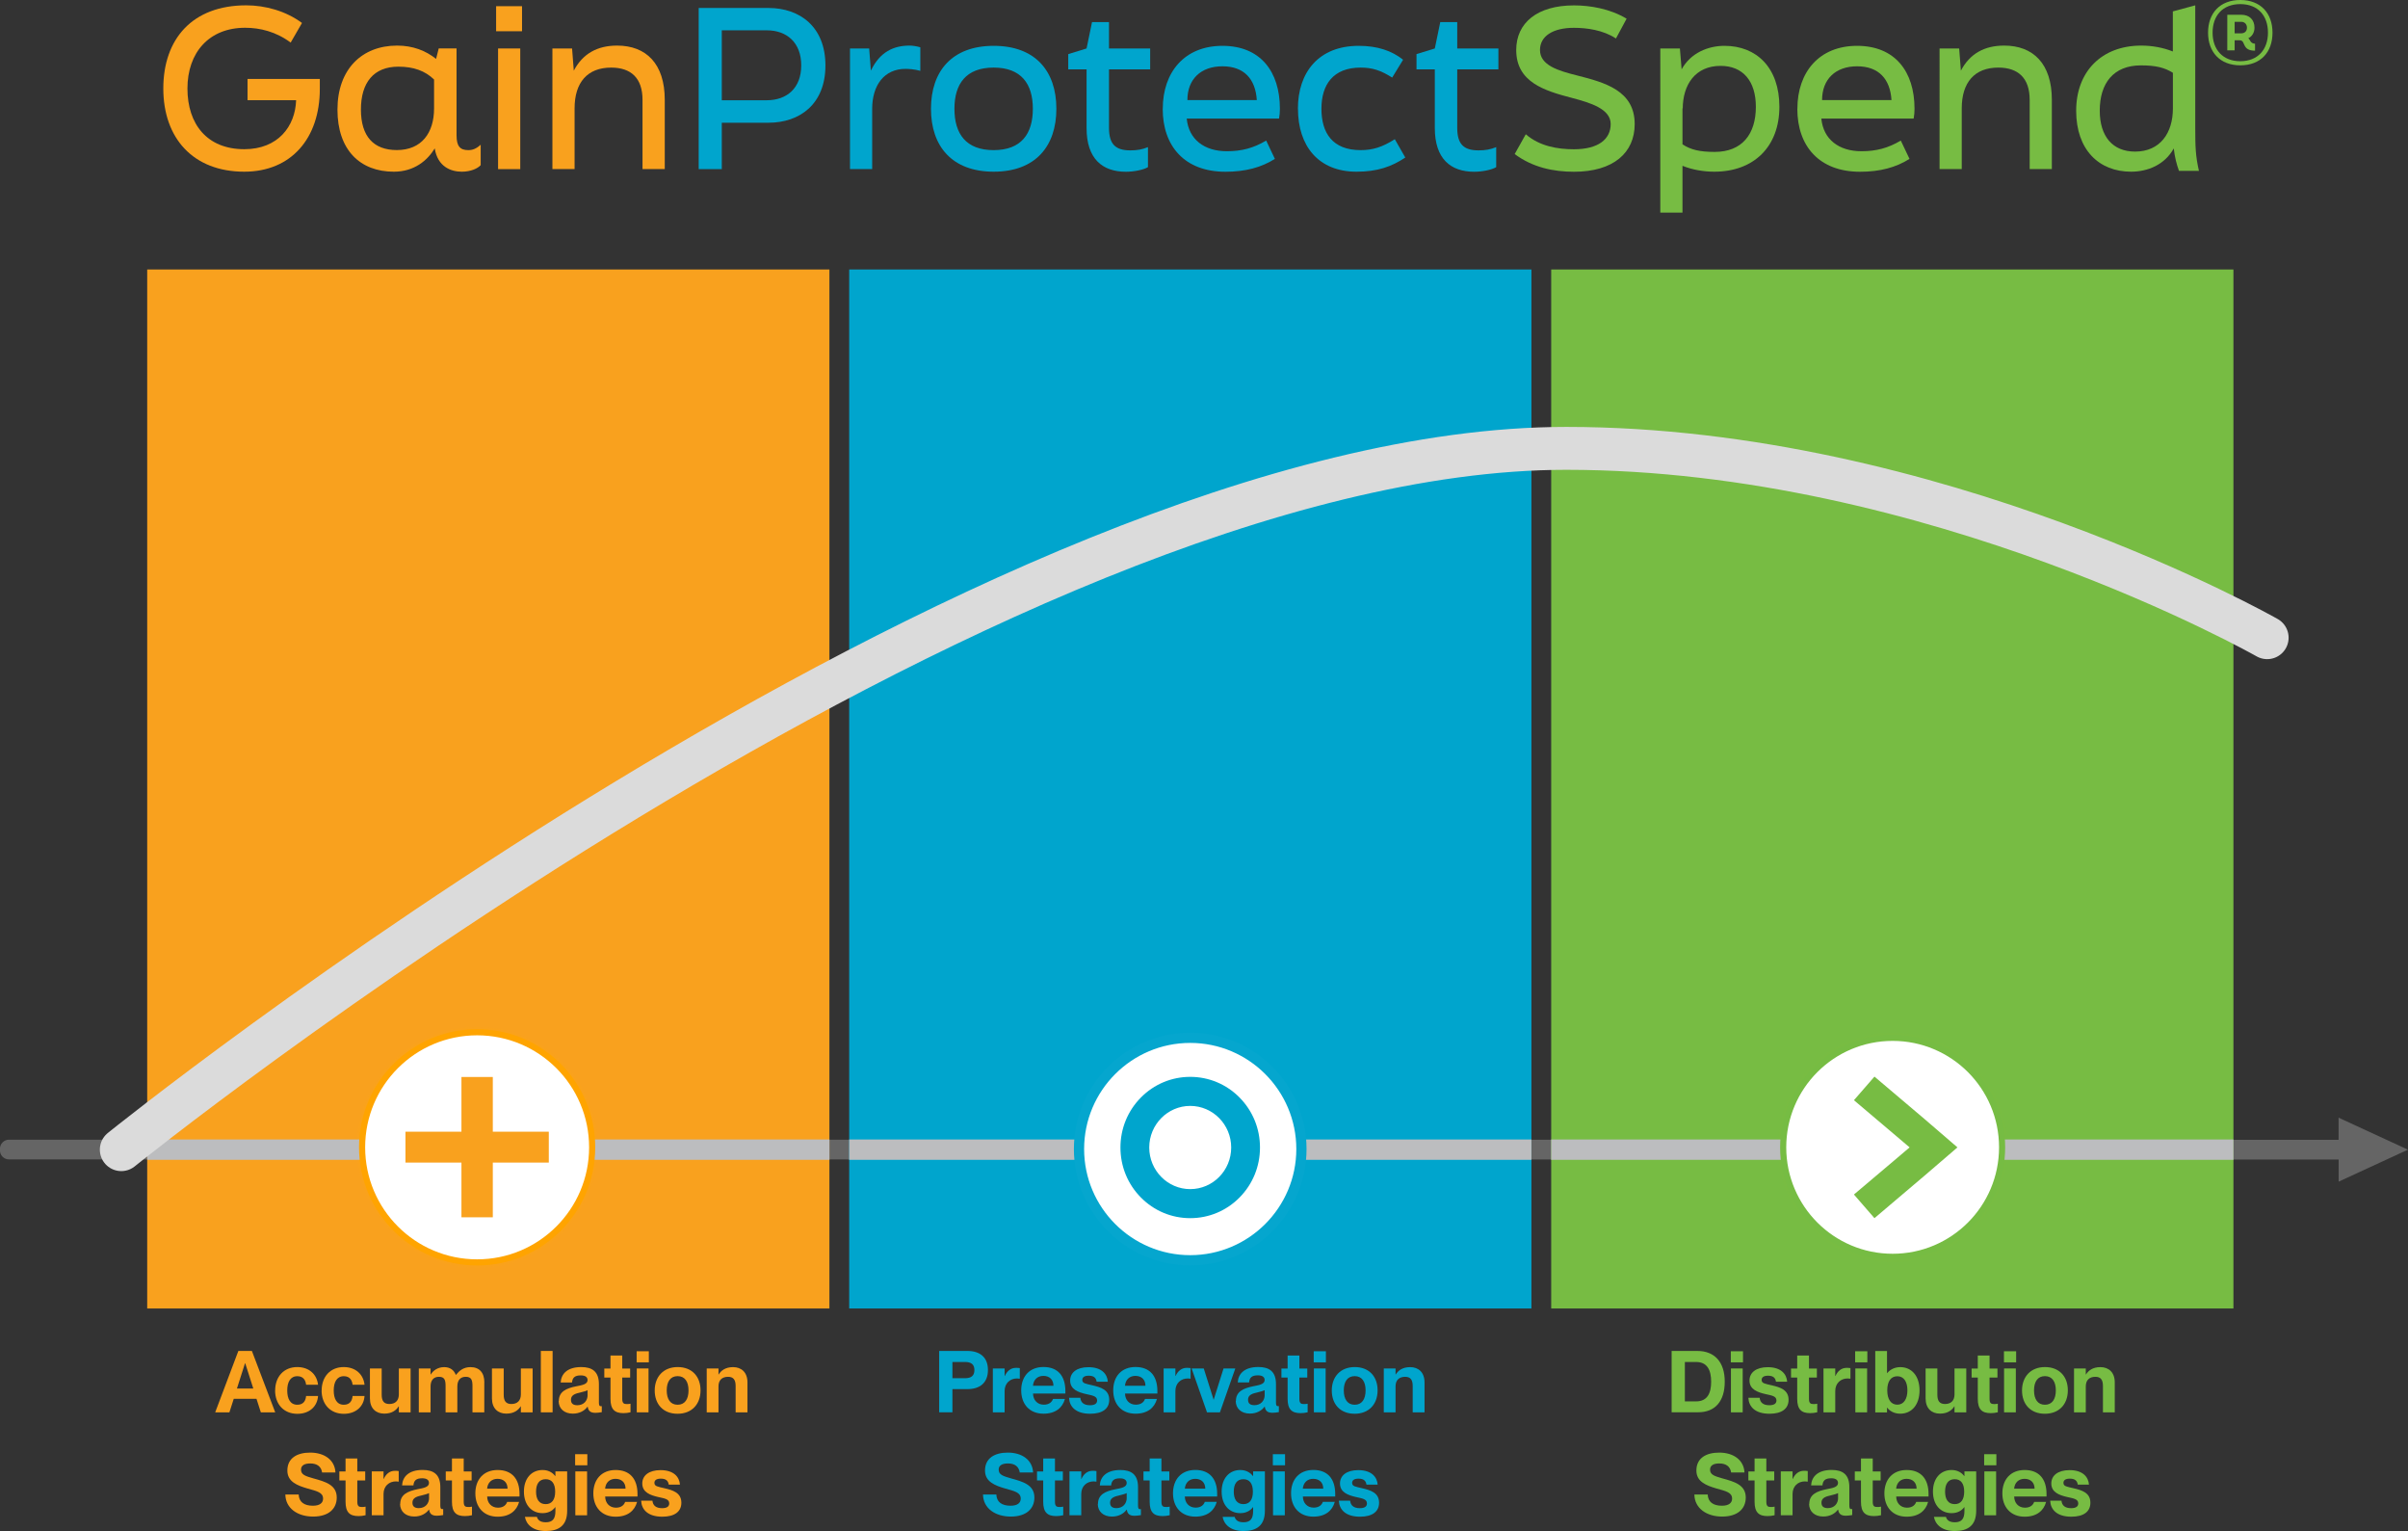 <svg xmlns="http://www.w3.org/2000/svg" viewBox="0 0 393.1 249.86"><rect x="0" y="0" width="393.1" height="249.86" fill="#333333" stroke="none"/><defs><style>      .cls-1 {        fill: #78bc42;      }      .cls-2 {        fill: none;        stroke: #dbdbdb;        stroke-linecap: round;        stroke-width: 7px;      }      .cls-2, .cls-3, .cls-4 {        stroke-miterlimit: 10;      }      .cls-5 {        isolation: isolate;      }      .cls-6 {        fill: #656565;      }      .cls-3 {        stroke: #ffa400;      }      .cls-3, .cls-7, .cls-4 {        fill: #fff;      }      .cls-8 {        fill: #f9a11e;      }      .cls-9 {        fill: #00a5cd;      }      .cls-10 {        fill: #77bc43;      }      .cls-11 {        fill: #faa21b;      }      .cls-12 {        fill: #bcbdbf;        mix-blend-mode: soft-light;      }      .cls-13 {        fill: #05a6ce;      }      .cls-4 {        stroke: #76bc43;      }    </style></defs><g class="cls-5"><g id="Layer_2" data-name="Layer 2"><g id="Layer_1-2" data-name="Layer 1"><path class="cls-6" d="M393.1,187.62l-11.32,5.22v-3.61l-380.32-.02c-.81,0-1.47-.66-1.47-1.47v-.26c0-.82.67-1.49,1.49-1.49l380.29.02v-3.61l11.32,5.22Z"></path><rect class="cls-10" x="253.23" y="43.98" width="111.37" height="169.56"></rect><rect class="cls-9" x="138.63" y="43.98" width="111.37" height="169.56"></rect><rect class="cls-8" x="24.03" y="43.98" width="111.37" height="169.56"></rect><path class="cls-1" d="M308.97,204.26c-9.38,0-17.01-7.63-17.01-17.01s7.63-17.01,17.01-17.01,17.01,7.63,17.01,17.01-7.63,17.01-17.01,17.01M308.97,168.53c-10.32,0-18.72,8.4-18.72,18.72s8.4,18.72,18.72,18.72,18.72-8.4,18.72-18.72-8.4-18.72-18.72-18.72"></path><path class="cls-11" d="M77.89,205.17c-9.88,0-17.92-8.04-17.92-17.92s8.04-17.92,17.92-17.92,17.92,8.04,17.92,17.92-8.04,17.92-17.92,17.92M77.89,167.62c-10.83,0-19.63,8.81-19.63,19.63s8.81,19.63,19.63,19.63,19.63-8.81,19.63-19.63-8.81-19.63-19.63-19.63"></path><g><path class="cls-8" d="M35.13,230.49l3.78-10.02h2.21l3.81,10.02h-2.35l-.71-2.21h-3.71l-.71,2.21h-2.31ZM38.69,226.6h2.66l-1.32-4.13h-.03l-1.32,4.13Z"></path><path class="cls-8" d="M44.92,226.91c0-2.23,1.42-3.81,3.6-3.81,1.97,0,3.22,1.22,3.4,2.89h-1.95c-.07-.64-.38-1.4-1.43-1.4-1.15,0-1.65.98-1.65,2.33s.49,2.33,1.65,2.33c1.04,0,1.36-.71,1.43-1.43h1.95c-.11,1.7-1.4,2.91-3.38,2.91-2.21,0-3.63-1.57-3.63-3.81Z"></path><path class="cls-8" d="M52.51,226.91c0-2.23,1.42-3.81,3.6-3.81,1.97,0,3.22,1.22,3.4,2.89h-1.95c-.07-.64-.38-1.4-1.43-1.4-1.15,0-1.65.98-1.65,2.33s.49,2.33,1.65,2.33c1.04,0,1.36-.71,1.43-1.43h1.95c-.11,1.7-1.4,2.91-3.38,2.91-2.21,0-3.63-1.57-3.63-3.81Z"></path><path class="cls-8" d="M65.11,223.33h1.92v7.16h-1.92v-.98h-.03c-.38.62-1.09,1.19-2.35,1.19-1.36,0-2.34-.85-2.34-2.49v-4.88h1.92v4.29c0,1.04.39,1.51,1.25,1.51.97,0,1.55-.55,1.55-1.57v-4.23Z"></path><path class="cls-8" d="M79.06,225.6v4.89h-1.93v-4.3c0-1.04-.22-1.5-1.11-1.5-.83,0-1.36.53-1.36,1.57v4.23h-1.92v-4.3c0-1.04-.21-1.5-1.09-1.5-.83,0-1.36.53-1.36,1.57v4.23h-1.92v-7.16h1.92v.98h.03c.38-.62,1.12-1.2,2.2-1.2.95,0,1.6.49,1.88,1.26h.03c.59-.71,1.25-1.26,2.38-1.26,1.44,0,2.26.9,2.26,2.49Z"></path><path class="cls-8" d="M85.03,223.33h1.92v7.16h-1.92v-.98h-.03c-.38.62-1.09,1.19-2.35,1.19-1.36,0-2.34-.85-2.34-2.49v-4.88h1.92v4.29c0,1.04.39,1.51,1.25,1.51.97,0,1.55-.55,1.55-1.57v-4.23Z"></path><path class="cls-8" d="M88.29,230.49v-10.02h1.92v10.02h-1.92Z"></path><path class="cls-8" d="M91.23,228.63c0-1.53,1.22-2.07,2.84-2.39.9-.18,1.85-.31,1.85-1.01,0-.45-.31-.77-1.11-.77-.97,0-1.36.36-1.43,1.16h-1.85c.07-1.37,1.04-2.52,3.36-2.52,1.78,0,2.88.73,2.88,2.79v2.97c0,.43.06.63.29.63.06,0,.1,0,.18-.01v.98c-.38.07-.76.11-1.04.11-.81,0-1.16-.31-1.26-1h-.03c-.49.67-1.32,1.13-2.4,1.13-1.41,0-2.31-.83-2.31-2.07ZM95.92,227.64v-.76c-.27.14-.7.25-1.34.41-1,.21-1.37.56-1.37,1.16s.36.88,1.04.88c1.02,0,1.68-.71,1.68-1.69Z"></path><path class="cls-8" d="M102.93,229.08v1.4c-.43.1-.77.14-1.16.14-1.43,0-2.11-.62-2.11-2.34v-3.47h-1.01v-1.47h1.01v-2.12h1.92v2.12h1.29v1.47h-1.29v3.46c0,.76.27.87.76.87.22,0,.34-.01.6-.06Z"></path><path class="cls-8" d="M103.93,222.33v-1.81h1.99v1.81h-1.99ZM103.95,230.49v-7.16h1.92v7.16h-1.92Z"></path><path class="cls-8" d="M106.88,226.92c0-2.24,1.42-3.82,3.75-3.82s3.73,1.54,3.73,3.8-1.42,3.82-3.75,3.82-3.73-1.54-3.73-3.8ZM112.4,226.91c0-1.43-.6-2.33-1.78-2.33s-1.78.9-1.78,2.33.6,2.34,1.78,2.34,1.78-.91,1.78-2.34Z"></path><path class="cls-8" d="M122.02,225.6v4.89h-1.93v-4.3c0-1.04-.39-1.5-1.23-1.5-.98,0-1.57.53-1.57,1.57v4.23h-1.92v-7.16h1.92v.98h.03c.38-.62,1.09-1.2,2.35-1.2,1.36,0,2.35.85,2.35,2.49Z"></path><path class="cls-8" d="M46.56,243.9h2.2c.04,1.22.9,1.83,2.31,1.83,1.18,0,1.67-.49,1.67-1.16,0-1.01-1-1.22-2.54-1.65-1.68-.49-3.29-1.11-3.29-2.93,0-2.02,1.57-2.93,3.73-2.93,2.33,0,4.02,1.21,4.12,3.24h-2.18c-.14-.94-.79-1.47-1.93-1.47-.94,0-1.51.32-1.51,1.01,0,.84.74,1.06,2.02,1.43,1.92.53,3.81,1.04,3.81,3.12,0,1.85-1.34,3.11-3.85,3.11s-4.5-1.32-4.54-3.6Z"></path><path class="cls-8" d="M59.68,245.88v1.4c-.43.1-.77.14-1.16.14-1.43,0-2.11-.62-2.11-2.34v-3.47h-1.01v-1.47h1.01v-2.12h1.92v2.12h1.29v1.47h-1.29v3.46c0,.76.27.87.76.87.22,0,.34-.01.6-.06Z"></path><path class="cls-8" d="M65.09,240.08v1.72c-.18-.03-.31-.04-.46-.04-1.11,0-2.02.76-2.02,2.06v3.47h-1.92v-7.16h1.92v1.23h.03c.36-.8.97-1.33,1.82-1.33.21,0,.39,0,.63.04Z"></path><path class="cls-8" d="M65.34,245.43c0-1.53,1.22-2.07,2.84-2.4.9-.18,1.85-.31,1.85-1.01,0-.45-.31-.77-1.11-.77-.97,0-1.36.36-1.43,1.16h-1.85c.07-1.37,1.04-2.52,3.36-2.52,1.78,0,2.88.73,2.88,2.79v2.97c0,.43.06.63.29.63.06,0,.1,0,.18-.01v.98c-.38.07-.76.11-1.04.11-.81,0-1.16-.31-1.26-1h-.03c-.49.67-1.32,1.13-2.4,1.13-1.41,0-2.31-.83-2.31-2.07ZM70.04,244.43v-.76c-.27.14-.7.25-1.34.41-1,.21-1.37.56-1.37,1.16s.36.88,1.04.88c1.02,0,1.68-.71,1.68-1.69Z"></path><path class="cls-8" d="M77.05,245.88v1.4c-.43.1-.77.14-1.16.14-1.43,0-2.11-.62-2.11-2.34v-3.47h-1.01v-1.47h1.01v-2.12h1.92v2.12h1.29v1.47h-1.29v3.46c0,.76.27.87.76.87.22,0,.34-.01.6-.06Z"></path><path class="cls-8" d="M84.81,244.23h-5.28c.01,1.06.71,1.82,1.76,1.82.97,0,1.36-.53,1.5-.94h1.95c-.39,1.43-1.53,2.41-3.5,2.41-2.3,0-3.64-1.58-3.64-3.81s1.32-3.81,3.64-3.81,3.57,1.44,3.57,3.92v.41ZM82.86,242.95c0-.99-.63-1.61-1.64-1.61-.95,0-1.61.6-1.7,1.61h3.33Z"></path><path class="cls-8" d="M90.67,240.13h1.92v6.42c0,2.41-1.36,3.31-3.5,3.31s-3.19-1.11-3.4-2.31h1.96c.14.49.52.88,1.44.88,1.12,0,1.58-.55,1.58-1.85v-.62h-.03c-.32.45-.97.98-2.06.98-1.81,0-3.05-1.36-3.05-3.52s1.25-3.52,3.05-3.52c1.09,0,1.74.56,2.06.98h.03v-.76ZM90.63,243.43c0-1.3-.53-2.03-1.55-2.03-1.08,0-1.57.8-1.57,2.03s.49,2.04,1.57,2.04c1.02,0,1.55-.73,1.55-2.04Z"></path><path class="cls-8" d="M93.89,239.13v-1.81h1.99v1.81h-1.99ZM93.92,247.29v-7.16h1.92v7.16h-1.92Z"></path><path class="cls-8" d="M104.07,244.23h-5.28c.01,1.06.71,1.82,1.76,1.82.97,0,1.36-.53,1.5-.94h1.95c-.39,1.43-1.53,2.41-3.5,2.41-2.3,0-3.64-1.58-3.64-3.81s1.32-3.81,3.64-3.81,3.57,1.44,3.57,3.92v.41ZM102.12,242.95c0-.99-.63-1.61-1.64-1.61-.95,0-1.61.6-1.7,1.61h3.33Z"></path><path class="cls-8" d="M104.68,244.91h1.83c.07.76.56,1.22,1.58,1.22.87,0,1.16-.34,1.16-.78,0-.73-.8-.81-1.79-1.04-1.26-.29-2.61-.74-2.61-2.21,0-1.3,1.08-2.18,2.98-2.18,2.17,0,3.08,1.12,3.17,2.37h-1.83c-.08-.56-.38-.98-1.29-.98-.73,0-1.05.27-1.05.69,0,.57.56.62,1.61.87,1.39.32,2.79.73,2.79,2.37,0,1.46-1.11,2.28-3.11,2.28-2.38,0-3.39-1.18-3.45-2.59Z"></path></g><g><path class="cls-9" d="M153.32,230.49v-10.02h4.61c2.02,0,3.35,1.01,3.35,3.11s-1.33,3.12-3.35,3.12h-2.45v3.78h-2.16ZM157.54,224.92c.97,0,1.53-.38,1.53-1.33s-.56-1.32-1.53-1.32h-2.06v2.65h2.06Z"></path><path class="cls-9" d="M166.48,223.28v1.72c-.18-.03-.31-.04-.46-.04-1.11,0-2.02.76-2.02,2.06v3.47h-1.92v-7.16h1.92v1.23h.03c.36-.8.97-1.33,1.82-1.33.21,0,.39,0,.63.04Z"></path><path class="cls-9" d="M173.92,227.42h-5.28c.01,1.06.71,1.82,1.76,1.82.97,0,1.36-.53,1.5-.94h1.95c-.39,1.43-1.53,2.41-3.5,2.41-2.3,0-3.64-1.58-3.64-3.81s1.32-3.81,3.64-3.81,3.57,1.44,3.57,3.92v.41ZM171.97,226.15c0-.99-.63-1.61-1.64-1.61-.95,0-1.61.6-1.7,1.61h3.33Z"></path><path class="cls-9" d="M174.53,228.11h1.83c.07.76.56,1.22,1.58,1.22.87,0,1.16-.34,1.16-.78,0-.73-.8-.81-1.79-1.04-1.26-.29-2.61-.74-2.61-2.21,0-1.3,1.08-2.18,2.98-2.18,2.17,0,3.08,1.12,3.17,2.37h-1.83c-.08-.56-.38-.98-1.29-.98-.73,0-1.05.27-1.05.69,0,.57.56.62,1.61.87,1.39.32,2.79.73,2.79,2.37,0,1.46-1.11,2.28-3.11,2.28-2.38,0-3.39-1.18-3.45-2.59Z"></path><path class="cls-9" d="M188.94,227.42h-5.28c.01,1.06.71,1.82,1.76,1.82.97,0,1.36-.53,1.5-.94h1.95c-.39,1.43-1.53,2.41-3.5,2.41-2.3,0-3.64-1.58-3.64-3.81s1.32-3.81,3.64-3.81,3.57,1.44,3.57,3.92v.41ZM186.99,226.15c0-.99-.63-1.61-1.64-1.61-.95,0-1.61.6-1.7,1.61h3.33Z"></path><path class="cls-9" d="M194.36,223.28v1.72c-.18-.03-.31-.04-.46-.04-1.11,0-2.02.76-2.02,2.06v3.47h-1.92v-7.16h1.92v1.23h.03c.36-.8.97-1.33,1.82-1.33.21,0,.39,0,.63.04Z"></path><path class="cls-9" d="M197.04,230.49l-2.51-7.16h1.98l1.61,5.1h.01l1.61-5.1h1.92l-2.51,7.16h-2.12Z"></path><path class="cls-9" d="M201.76,228.63c0-1.53,1.22-2.07,2.84-2.4.9-.18,1.85-.31,1.85-1.01,0-.45-.31-.77-1.11-.77-.97,0-1.36.36-1.43,1.16h-1.85c.07-1.37,1.04-2.52,3.36-2.52,1.78,0,2.88.73,2.88,2.79v2.97c0,.43.06.63.29.63.06,0,.1,0,.18-.01v.98c-.38.07-.76.11-1.04.11-.81,0-1.16-.31-1.26-1h-.03c-.49.67-1.32,1.13-2.4,1.13-1.41,0-2.31-.83-2.31-2.07ZM206.45,227.63v-.76c-.27.14-.7.25-1.34.41-1,.21-1.37.56-1.37,1.16s.36.88,1.04.88c1.02,0,1.68-.71,1.68-1.69Z"></path><path class="cls-9" d="M213.47,229.08v1.4c-.43.1-.77.14-1.16.14-1.43,0-2.11-.62-2.11-2.34v-3.47h-1.01v-1.47h1.01v-2.12h1.92v2.12h1.29v1.47h-1.29v3.46c0,.76.27.87.76.87.22,0,.34-.01.6-.06Z"></path><path class="cls-9" d="M214.46,222.33v-1.81h1.99v1.81h-1.99ZM214.49,230.49v-7.16h1.92v7.16h-1.92Z"></path><path class="cls-9" d="M217.41,226.92c0-2.24,1.42-3.82,3.75-3.82s3.73,1.54,3.73,3.8-1.42,3.82-3.75,3.82-3.73-1.54-3.73-3.8ZM222.93,226.91c0-1.43-.6-2.33-1.78-2.33s-1.78.9-1.78,2.33.6,2.34,1.78,2.34,1.78-.91,1.78-2.34Z"></path><path class="cls-9" d="M232.55,225.6v4.89h-1.93v-4.3c0-1.04-.39-1.5-1.23-1.5-.98,0-1.57.53-1.57,1.57v4.23h-1.92v-7.16h1.92v.98h.03c.38-.62,1.09-1.2,2.35-1.2,1.36,0,2.35.85,2.35,2.49Z"></path><path class="cls-9" d="M160.45,243.9h2.2c.04,1.22.9,1.83,2.31,1.83,1.18,0,1.67-.49,1.67-1.16,0-1.01-1-1.22-2.54-1.65-1.68-.49-3.29-1.11-3.29-2.93,0-2.02,1.57-2.93,3.73-2.93,2.33,0,4.02,1.21,4.12,3.24h-2.18c-.14-.94-.79-1.47-1.93-1.47-.94,0-1.51.32-1.51,1.01,0,.84.74,1.06,2.02,1.43,1.92.53,3.81,1.04,3.81,3.12,0,1.85-1.34,3.11-3.85,3.11s-4.5-1.32-4.54-3.6Z"></path><path class="cls-9" d="M173.57,245.88v1.4c-.43.1-.77.14-1.16.14-1.43,0-2.11-.62-2.11-2.34v-3.47h-1.01v-1.47h1.01v-2.12h1.92v2.12h1.29v1.47h-1.29v3.46c0,.76.27.87.76.87.22,0,.34-.01.6-.06Z"></path><path class="cls-9" d="M178.99,240.08v1.72c-.18-.03-.31-.04-.46-.04-1.11,0-2.02.76-2.02,2.06v3.47h-1.92v-7.16h1.92v1.23h.03c.36-.8.97-1.33,1.82-1.33.21,0,.39,0,.63.04Z"></path><path class="cls-9" d="M179.24,245.43c0-1.53,1.22-2.07,2.84-2.39.9-.18,1.85-.31,1.85-1.01,0-.45-.31-.77-1.11-.77-.97,0-1.36.36-1.43,1.16h-1.85c.07-1.37,1.04-2.52,3.36-2.52,1.78,0,2.88.73,2.88,2.79v2.97c0,.43.06.63.29.63.06,0,.1,0,.18-.01v.98c-.38.07-.76.11-1.04.11-.81,0-1.16-.31-1.26-1h-.03c-.49.67-1.32,1.13-2.4,1.13-1.41,0-2.31-.83-2.31-2.07ZM183.93,244.43v-.76c-.27.14-.7.25-1.34.41-1,.21-1.37.56-1.37,1.16s.36.88,1.04.88c1.02,0,1.68-.71,1.68-1.69Z"></path><path class="cls-9" d="M190.95,245.88v1.4c-.43.1-.77.14-1.16.14-1.43,0-2.11-.62-2.11-2.34v-3.47h-1.01v-1.47h1.01v-2.12h1.92v2.12h1.29v1.47h-1.29v3.46c0,.76.27.87.76.87.22,0,.34-.01.6-.06Z"></path><path class="cls-9" d="M198.7,244.22h-5.28c.01,1.06.71,1.82,1.76,1.82.97,0,1.36-.53,1.5-.94h1.95c-.39,1.43-1.53,2.41-3.5,2.41-2.3,0-3.64-1.58-3.64-3.81s1.32-3.81,3.64-3.81,3.57,1.44,3.57,3.92v.41ZM196.76,242.95c0-.99-.63-1.61-1.64-1.61-.95,0-1.61.6-1.7,1.61h3.33Z"></path><path class="cls-9" d="M204.57,240.13h1.92v6.42c0,2.41-1.36,3.31-3.5,3.31s-3.19-1.11-3.4-2.31h1.96c.14.49.52.88,1.44.88,1.12,0,1.58-.55,1.58-1.85v-.62h-.03c-.32.45-.97.98-2.06.98-1.81,0-3.05-1.36-3.05-3.52s1.25-3.52,3.05-3.52c1.09,0,1.74.56,2.06.98h.03v-.76ZM204.53,243.43c0-1.3-.53-2.03-1.55-2.03-1.08,0-1.57.8-1.57,2.03s.49,2.04,1.57,2.04c1.02,0,1.55-.73,1.55-2.04Z"></path><path class="cls-9" d="M207.79,239.13v-1.81h1.99v1.81h-1.99ZM207.82,247.29v-7.16h1.92v7.16h-1.92Z"></path><path class="cls-9" d="M217.97,244.22h-5.28c.01,1.06.71,1.82,1.76,1.82.97,0,1.36-.53,1.5-.94h1.95c-.39,1.43-1.53,2.41-3.5,2.41-2.3,0-3.64-1.58-3.64-3.81s1.32-3.81,3.64-3.81,3.57,1.44,3.57,3.92v.41ZM216.02,242.95c0-.99-.63-1.61-1.64-1.61-.95,0-1.61.6-1.7,1.61h3.33Z"></path><path class="cls-9" d="M218.58,244.91h1.83c.07.76.56,1.22,1.58,1.22.87,0,1.16-.34,1.16-.78,0-.73-.8-.81-1.79-1.04-1.26-.29-2.61-.74-2.61-2.21,0-1.3,1.08-2.18,2.98-2.18,2.17,0,3.08,1.12,3.17,2.37h-1.83c-.08-.56-.38-.98-1.29-.98-.73,0-1.05.27-1.05.69,0,.57.56.62,1.61.87,1.39.32,2.79.73,2.79,2.37,0,1.46-1.11,2.28-3.11,2.28-2.38,0-3.39-1.18-3.45-2.59Z"></path></g><g><path class="cls-10" d="M272.89,230.49v-10.02h4.2c2.79,0,4.47,1.79,4.47,5.01s-1.58,5-4.36,5h-4.31ZM276.88,228.7c1.85,0,2.46-1.34,2.46-3.21s-.62-3.22-2.46-3.22h-1.83v6.43h1.83Z"></path><path class="cls-10" d="M282.55,222.33v-1.81h1.99v1.81h-1.99ZM282.57,230.49v-7.16h1.92v7.16h-1.92Z"></path><path class="cls-10" d="M285.43,228.11h1.83c.07.76.56,1.22,1.58,1.22.87,0,1.16-.34,1.16-.78,0-.73-.8-.81-1.79-1.04-1.26-.29-2.61-.74-2.61-2.21,0-1.3,1.08-2.18,2.98-2.18,2.17,0,3.08,1.12,3.17,2.37h-1.83c-.08-.56-.38-.98-1.29-.98-.73,0-1.05.27-1.05.69,0,.57.56.62,1.61.87,1.39.32,2.79.73,2.79,2.37,0,1.46-1.11,2.28-3.11,2.28-2.38,0-3.39-1.18-3.45-2.59Z"></path><path class="cls-10" d="M296.66,229.08v1.4c-.43.1-.77.14-1.16.14-1.43,0-2.11-.62-2.11-2.34v-3.47h-1.01v-1.47h1.01v-2.12h1.92v2.12h1.29v1.47h-1.29v3.46c0,.76.27.87.76.87.22,0,.34-.01.6-.06Z"></path><path class="cls-10" d="M302.08,223.28v1.72c-.18-.03-.31-.04-.46-.04-1.11,0-2.02.76-2.02,2.06v3.47h-1.92v-7.16h1.92v1.23h.03c.36-.8.97-1.33,1.82-1.33.21,0,.39,0,.63.04Z"></path><path class="cls-10" d="M302.85,222.33v-1.81h1.99v1.81h-1.99ZM302.88,230.49v-7.16h1.92v7.16h-1.92Z"></path><path class="cls-10" d="M313.36,226.91c0,2.35-1.29,3.8-3.15,3.8-1.08,0-1.81-.53-2.13-.98h-.03v.77h-1.92v-10.02h1.92v3.61h.03c.32-.42,1.05-.98,2.13-.98,1.86,0,3.15,1.44,3.15,3.8ZM311.38,226.91c0-1.4-.57-2.31-1.64-2.31s-1.65.84-1.65,2.31.62,2.33,1.65,2.33,1.64-.92,1.64-2.33Z"></path><path class="cls-10" d="M319.07,223.33h1.92v7.16h-1.92v-.98h-.03c-.38.62-1.09,1.19-2.35,1.19-1.36,0-2.34-.85-2.34-2.49v-4.88h1.92v4.29c0,1.04.39,1.51,1.25,1.51.97,0,1.55-.55,1.55-1.57v-4.23Z"></path><path class="cls-10" d="M326.14,229.08v1.4c-.43.1-.77.14-1.16.14-1.43,0-2.11-.62-2.11-2.34v-3.47h-1.01v-1.47h1.01v-2.12h1.92v2.12h1.29v1.47h-1.29v3.46c0,.76.27.87.76.87.22,0,.34-.01.6-.06Z"></path><path class="cls-10" d="M327.14,222.33v-1.81h1.99v1.81h-1.99ZM327.16,230.49v-7.16h1.92v7.16h-1.92Z"></path><path class="cls-10" d="M330.09,226.92c0-2.24,1.42-3.82,3.75-3.82s3.73,1.54,3.73,3.8-1.42,3.82-3.75,3.82-3.73-1.54-3.73-3.8ZM335.61,226.91c0-1.43-.6-2.33-1.78-2.33s-1.78.9-1.78,2.33.6,2.34,1.78,2.34,1.78-.91,1.78-2.34Z"></path><path class="cls-10" d="M345.23,225.6v4.89h-1.93v-4.3c0-1.04-.39-1.5-1.23-1.5-.98,0-1.57.53-1.57,1.57v4.23h-1.92v-7.16h1.92v.98h.03c.38-.62,1.09-1.2,2.35-1.2,1.36,0,2.35.85,2.35,2.49Z"></path><path class="cls-10" d="M276.58,243.9h2.2c.04,1.22.9,1.83,2.31,1.83,1.18,0,1.67-.49,1.67-1.16,0-1.01-1-1.22-2.54-1.65-1.68-.49-3.29-1.11-3.29-2.93,0-2.02,1.57-2.93,3.73-2.93,2.33,0,4.02,1.21,4.12,3.24h-2.18c-.14-.94-.79-1.47-1.93-1.47-.94,0-1.51.32-1.51,1.01,0,.84.74,1.06,2.02,1.43,1.92.53,3.81,1.04,3.81,3.12,0,1.85-1.34,3.11-3.85,3.11s-4.5-1.32-4.54-3.6Z"></path><path class="cls-10" d="M289.7,245.88v1.4c-.43.1-.77.14-1.16.14-1.43,0-2.11-.62-2.11-2.34v-3.47h-1.01v-1.47h1.01v-2.12h1.92v2.12h1.29v1.47h-1.29v3.46c0,.76.27.87.76.87.22,0,.34-.01.6-.06Z"></path><path class="cls-10" d="M295.11,240.08v1.72c-.18-.03-.31-.04-.46-.04-1.11,0-2.02.76-2.02,2.06v3.47h-1.92v-7.16h1.92v1.23h.03c.36-.8.97-1.33,1.82-1.33.21,0,.39,0,.63.04Z"></path><path class="cls-10" d="M295.36,245.43c0-1.53,1.22-2.07,2.84-2.4.9-.18,1.85-.31,1.85-1.01,0-.45-.31-.77-1.11-.77-.97,0-1.36.36-1.43,1.16h-1.85c.07-1.37,1.04-2.52,3.36-2.52,1.78,0,2.88.73,2.88,2.79v2.97c0,.43.06.63.29.63.06,0,.1,0,.18-.01v.98c-.38.07-.76.11-1.04.11-.81,0-1.16-.31-1.26-1h-.03c-.49.67-1.32,1.13-2.4,1.13-1.41,0-2.31-.83-2.31-2.07ZM300.06,244.43v-.76c-.27.14-.7.25-1.34.41-1,.21-1.37.56-1.37,1.16s.36.88,1.04.88c1.02,0,1.68-.71,1.68-1.69Z"></path><path class="cls-10" d="M307.07,245.88v1.4c-.43.1-.77.14-1.16.14-1.43,0-2.11-.62-2.11-2.34v-3.47h-1.01v-1.47h1.01v-2.12h1.92v2.12h1.29v1.47h-1.29v3.46c0,.76.27.87.76.87.22,0,.34-.01.6-.06Z"></path><path class="cls-10" d="M314.83,244.23h-5.28c.01,1.06.71,1.82,1.76,1.82.97,0,1.36-.53,1.5-.94h1.95c-.39,1.43-1.53,2.41-3.5,2.41-2.3,0-3.64-1.58-3.64-3.81s1.32-3.81,3.64-3.81,3.57,1.44,3.57,3.92v.41ZM312.88,242.95c0-.99-.63-1.61-1.64-1.61-.95,0-1.61.6-1.7,1.61h3.33Z"></path><path class="cls-10" d="M320.69,240.13h1.92v6.42c0,2.41-1.36,3.31-3.5,3.31s-3.19-1.11-3.4-2.31h1.96c.14.49.52.88,1.44.88,1.12,0,1.58-.55,1.58-1.85v-.62h-.03c-.32.45-.97.98-2.06.98-1.81,0-3.05-1.36-3.05-3.52s1.25-3.52,3.05-3.52c1.09,0,1.74.56,2.06.98h.03v-.76ZM320.65,243.43c0-1.3-.53-2.03-1.55-2.03-1.08,0-1.57.8-1.57,2.03s.49,2.04,1.57,2.04c1.02,0,1.55-.73,1.55-2.04Z"></path><path class="cls-10" d="M323.91,239.13v-1.81h1.99v1.81h-1.99ZM323.94,247.29v-7.16h1.92v7.16h-1.92Z"></path><path class="cls-10" d="M334.09,244.23h-5.28c.01,1.06.71,1.82,1.76,1.82.97,0,1.36-.53,1.5-.94h1.95c-.39,1.43-1.53,2.41-3.5,2.41-2.3,0-3.64-1.58-3.64-3.81s1.32-3.81,3.64-3.81,3.57,1.44,3.57,3.92v.41ZM332.14,242.95c0-.99-.63-1.61-1.64-1.61-.95,0-1.61.6-1.7,1.61h3.33Z"></path><path class="cls-10" d="M334.7,244.91h1.83c.07.76.56,1.22,1.58,1.22.87,0,1.16-.34,1.16-.78,0-.73-.8-.81-1.79-1.04-1.26-.29-2.61-.74-2.61-2.21,0-1.3,1.08-2.18,2.98-2.18,2.17,0,3.08,1.12,3.17,2.37h-1.83c-.08-.56-.38-.98-1.29-.98-.73,0-1.05.27-1.05.69,0,.57.56.62,1.61.87,1.39.32,2.79.73,2.79,2.37,0,1.46-1.11,2.28-3.11,2.28-2.38,0-3.39-1.18-3.45-2.59Z"></path></g><g><path class="cls-8" d="M40.41,16.36v-3.48h11.8v1.64c0,8.03-4.66,13.5-12.33,13.5-8.39,0-13.22-5.51-13.22-13.58S31.39.87,40.2.87c3.09,0,6.47.92,9.1,2.88l-1.85,3.2c-2.38-1.78-5.01-2.42-7.43-2.42-5.93,0-9.42,4.09-9.42,9.91s3.2,9.91,9.28,9.91c5.51,0,8.32-3.73,8.46-8h-7.92Z"></path><path class="cls-8" d="M78.47,23.61v3.34c-.46.53-1.6,1.07-3.09,1.07-1.78,0-3.94-.82-4.41-3.8-1.17,1.92-3.3,3.8-6.68,3.8-5.51,0-9.2-3.55-9.2-10.13s3.98-10.45,9.74-10.45c2.56,0,4.66.82,6.36,2.17l.43-1.71h2.91v14.18c0,1.78.57,2.42,1.92,2.42.68,0,1.28-.21,2.03-.89ZM70.86,17.71v-4.73c-1.46-1.42-3.34-2.1-5.83-2.1-4.02,0-6.11,2.59-6.11,7s2.1,6.61,5.86,6.61c4.05,0,6.08-2.81,6.08-6.79Z"></path><path class="cls-8" d="M80.99,5.1V1.01h4.23v4.09h-4.23ZM81.31,27.59V7.91h3.62v19.69h-3.62Z"></path><path class="cls-8" d="M90.19,7.91h3.2l.28,3.62c1.46-2.77,3.84-4.09,7.07-4.09,4.73,0,7.78,2.95,7.78,8.85v11.3h-3.63v-11.3c0-3.55-1.88-5.26-5.12-5.26-3.87,0-5.97,2.42-5.97,6.65v9.91h-3.62V7.91Z"></path><path class="cls-9" d="M114.07,1.3h11.37c5.15,0,9.31,3.09,9.31,9.38s-4.16,9.35-9.31,9.35h-7.61v7.57h-3.77V1.3ZM125.19,16.36c3.23,0,5.61-1.95,5.61-5.69s-2.38-5.72-5.61-5.72h-7.36v11.41h7.36Z"></path><path class="cls-9" d="M138.76,7.91h3.13l.28,3.62c1.46-3.06,3.7-4.09,6.33-4.09.43,0,1.21.11,1.74.28v3.84c-.99-.28-1.99-.32-2.42-.32-3.45,0-5.44,2.63-5.44,6.54v9.81h-3.62V7.91Z"></path><path class="cls-9" d="M151.98,17.75c0-6.11,3.41-10.27,10.24-10.27s10.23,4.16,10.23,10.27-3.41,10.27-10.23,10.27-10.24-4.16-10.24-10.27ZM168.61,17.75c0-4.09-1.92-6.72-6.4-6.72s-6.4,2.63-6.4,6.72,1.88,6.75,6.4,6.75,6.4-2.67,6.4-6.75Z"></path><path class="cls-9" d="M177.38,20.88v-9.56h-2.99v-2.49l2.99-.92.89-4.3h2.77v4.3h6.72v3.41h-6.72v9.52c0,2.63.99,3.7,3.48,3.7,1.1,0,1.95-.14,2.88-.53v3.27c-.78.46-2.35.75-3.59.75-3.84,0-6.43-2.1-6.43-7.14Z"></path><path class="cls-9" d="M189.82,17.75c0-5.97,3.55-10.27,9.74-10.27s9.38,4.19,9.38,10.27c0,.6-.04,1-.14,1.6h-15.07c.32,3.41,2.88,5.33,6.54,5.33,2.42,0,4.34-.5,6.43-1.74l1.42,2.99c-2.2,1.39-4.8,2.1-8.07,2.1-6.68,0-10.24-4.19-10.24-10.27ZM205.17,16.33c-.21-3.41-2.06-5.51-5.61-5.51s-5.72,2.13-5.72,5.51h11.34Z"></path><path class="cls-9" d="M211.88,17.75c0-5.97,3.41-10.27,9.92-10.27,3.09,0,5.44.82,7.25,2.27l-1.78,2.91c-1.85-1.17-3.23-1.63-5.15-1.63-4.48,0-6.4,2.77-6.4,6.72s1.81,6.75,6.4,6.75c1.99,0,3.55-.5,5.58-1.78l1.71,2.99c-2.24,1.49-4.55,2.31-7.96,2.31-6.25,0-9.56-4.23-9.56-10.27Z"></path><path class="cls-9" d="M234.23,20.88v-9.56h-2.99v-2.49l2.99-.92.89-4.3h2.77v4.3h6.72v3.41h-6.72v9.52c0,2.63.99,3.7,3.48,3.7,1.1,0,1.95-.14,2.88-.53v3.27c-.78.46-2.35.75-3.59.75-3.84,0-6.43-2.1-6.43-7.14Z"></path><path class="cls-10" d="M247.27,25.14l1.81-3.23c2.24,1.95,5.19,2.45,7.85,2.45,3.98,0,6.01-1.63,6.01-4.12s-3.38-3.48-6.32-4.26c-4.48-1.17-9.1-2.56-9.1-7.82,0-4.44,3.45-7.28,9.42-7.28,2.63,0,5.86.53,8.6,2.17l-1.74,3.23c-2.1-1.39-4.8-1.74-6.86-1.74-3.48,0-5.54,1.39-5.54,3.62,0,2.49,2.95,3.38,6.08,4.16,4.48,1.14,9.38,2.45,9.38,7.93,0,4.66-3.45,7.78-9.91,7.78-3.38,0-6.75-.71-9.67-2.88Z"></path><path class="cls-10" d="M290.48,17.43c0,6.5-4.16,10.59-10.63,10.59-1.78,0-3.59-.32-5.19-.96v7.64h-3.62V7.91h3.2l.28,3.41c1.46-2.67,4.3-3.84,7-3.84,5.22,0,8.96,3.55,8.96,9.95ZM286.64,17.43c0-4.19-2.1-6.68-5.76-6.68-4.12,0-6.18,3.06-6.18,7.04l-.04-.21v5.97c1.35.89,2.81,1.24,5.26,1.24,4.48,0,6.72-2.91,6.72-7.36Z"></path><path class="cls-10" d="M293.42,17.75c0-5.97,3.55-10.27,9.74-10.27s9.38,4.19,9.38,10.27c0,.6-.04,1-.14,1.6h-15.07c.32,3.41,2.88,5.33,6.54,5.33,2.42,0,4.34-.5,6.43-1.74l1.42,2.99c-2.2,1.39-4.8,2.1-8.07,2.1-6.68,0-10.24-4.19-10.24-10.27ZM308.78,16.33c-.21-3.41-2.06-5.51-5.61-5.51s-5.72,2.13-5.72,5.51h11.34Z"></path><path class="cls-10" d="M316.63,7.91h3.2l.28,3.62c1.46-2.77,3.84-4.09,7.07-4.09,4.73,0,7.78,2.95,7.78,8.85v11.3h-3.62v-11.3c0-3.55-1.88-5.26-5.12-5.26-3.87,0-5.97,2.42-5.97,6.65v9.91h-3.62V7.91Z"></path><path class="cls-10" d="M355.71,27.88c-.39-1.1-.68-2.17-.85-3.66-1.46,2.67-4.26,3.8-6.97,3.8-5.22,0-8.96-3.55-8.96-9.95s4.16-10.63,10.63-10.63c1.74,0,3.55.32,5.15.96V1.86l3.66-.99v20.15c0,2.81.04,4.44.6,6.86h-3.27ZM354.72,17.71v-5.83c-1.35-.85-2.81-1.21-5.22-1.21-4.48,0-6.72,2.91-6.72,7.39,0,4.19,2.1,6.68,5.76,6.68,4.12,0,6.18-3.06,6.18-7.04Z"></path><path class="cls-10" d="M360.46,5.33c0-3.18,1.94-5.33,5.26-5.33s5.26,2.15,5.26,5.33-1.92,5.33-5.26,5.33-5.26-2.19-5.26-5.33ZM370.24,5.33c0-2.76-1.63-4.66-4.52-4.66s-4.52,1.9-4.52,4.66,1.66,4.66,4.52,4.66,4.52-1.9,4.52-4.66ZM368.14,8.27c-1.02,0-1.46-.31-1.73-.88l-.22-.47c-.11-.22-.26-.35-.66-.35h-.73v1.65h-1.2V2.41h2.29c1.33,0,2.15.82,2.15,2.11,0,.82-.42,1.44-1.02,1.73.1.04.15.13.22.24l.14.24c.15.25.43.4.75.4v1.14ZM365.88,5.44c.52,0,.93-.32.93-.92s-.42-.96-.92-.96h-1.09v1.88h1.07Z"></path></g><rect class="cls-12" x="24.03" y="185.96" width="111.37" height="3.32"></rect><path class="cls-3" d="M77.89,206.02c10.37,0,18.78-8.41,18.78-18.78s-8.41-18.78-18.78-18.78-18.78,8.41-18.78,18.78,8.41,18.78,18.78,18.78"></path><polygon class="cls-8" points="80.45 175.76 75.33 175.76 75.33 184.69 66.19 184.69 66.19 189.73 75.33 189.73 75.33 198.66 80.45 198.66 80.45 189.73 89.59 189.73 89.59 184.69 80.45 184.69 80.45 175.76"></polygon><rect class="cls-12" x="138.63" y="185.96" width="111.37" height="3.32"></rect><path class="cls-7" d="M194.3,206.21c10.27,0,18.59-8.33,18.59-18.59s-8.32-18.59-18.59-18.59-18.59,8.33-18.59,18.59,8.32,18.59,18.59,18.59"></path><g><path class="cls-9" d="M202.36,179.12c-2.15-2.18-5.02-3.38-8.06-3.38s-5.91,1.2-8.06,3.38c-2.15,2.18-3.33,5.07-3.33,8.15s1.18,5.97,3.33,8.15c2.15,2.18,5.02,3.38,8.06,3.38s5.91-1.2,8.06-3.38c2.15-2.18,3.33-5.07,3.33-8.15s-1.18-5.97-3.33-8.15M200.99,187.27c0,3.75-3,6.79-6.69,6.79s-6.69-3.05-6.69-6.79,3-6.79,6.69-6.79,6.69,3.05,6.69,6.79"></path><path class="cls-13" d="M194.3,170.2c-9.55,0-17.32,7.77-17.32,17.32s7.77,17.32,17.32,17.32,17.32-7.77,17.32-17.32-7.77-17.32-17.32-17.32M194.3,206.51c-10.47,0-18.99-8.52-18.99-18.99s8.52-18.99,18.99-18.99,18.99,8.52,18.99,18.99-8.52,18.99-18.99,18.99"></path></g><rect class="cls-12" x="253.23" y="185.96" width="111.37" height="3.32"></rect><g><path class="cls-4" d="M308.97,205.11c9.87,0,17.87-8,17.87-17.87s-8-17.87-17.87-17.87-17.87,8-17.87,17.87,8,17.87,17.87,17.87"></path><polygon class="cls-10" points="306 175.7 302.65 179.55 308.13 184.19 311.74 187.25 308.13 190.31 302.65 194.94 306 198.8 314.16 191.88 319.55 187.25 314.16 182.61 306 175.7"></polygon></g><path class="cls-2" d="M19.8,187.62s141.89-114.45,235.9-114.45c60.1,0,114.41,30.9,114.41,30.9"></path></g></g></g></svg>